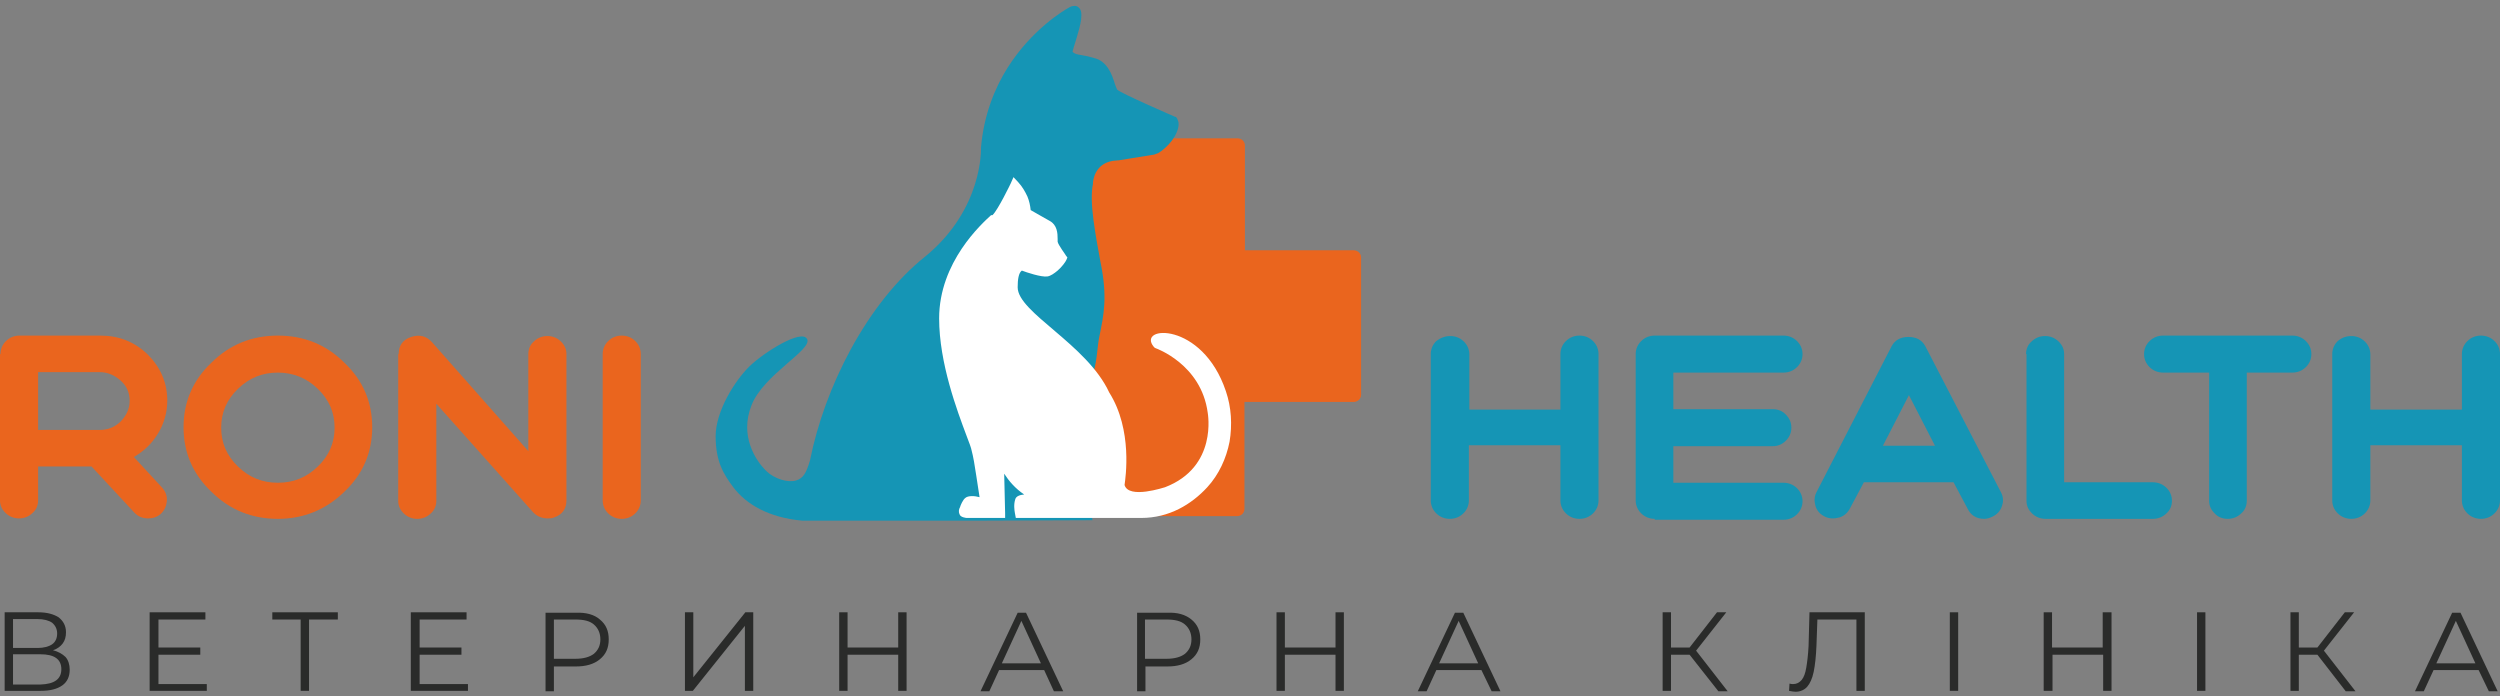 <?xml version="1.0" encoding="UTF-8"?>
<svg xmlns="http://www.w3.org/2000/svg" width="255" height="71" viewBox="0 0 255 71" fill="none">
  <rect x="0" y="0" width="255" height="71" fill="#808080" stroke="none"/>
  <path d="M0.047 36.117C0.047 35.611 0.237 35.15 0.616 34.782C0.995 34.414 1.469 34.23 1.991 34.23H10.238C12.134 34.23 13.745 34.874 15.073 36.163C16.4 37.499 17.063 39.064 17.063 40.86C17.063 42.057 16.732 43.208 16.115 44.221C15.499 45.234 14.693 46.017 13.651 46.615L16.542 49.746C16.874 50.115 17.063 50.575 17.016 51.128C16.968 51.634 16.779 52.048 16.4 52.417C16.02 52.739 15.594 52.877 15.12 52.877C14.551 52.877 14.077 52.693 13.698 52.279L9.337 47.582H3.887V51.035C3.887 51.542 3.697 52.002 3.318 52.325C2.939 52.693 2.465 52.877 1.943 52.877C1.422 52.877 0.948 52.693 0.569 52.325C0.19 51.956 0 51.542 0 51.035V36.117H0.047ZM3.887 43.853H10.191C10.996 43.853 11.707 43.576 12.323 42.978C12.892 42.379 13.224 41.689 13.224 40.906C13.224 40.077 12.94 39.386 12.323 38.834C11.707 38.281 10.996 37.959 10.191 37.959H3.887V43.853Z" fill="#EA651E"></path>
  <path d="M28.344 52.923C25.69 52.923 23.415 52.002 21.566 50.161C19.67 48.365 18.722 46.155 18.722 43.576C18.722 40.998 19.67 38.788 21.566 36.992C23.415 35.15 25.69 34.23 28.344 34.23C30.998 34.23 33.273 35.15 35.122 36.992C37.018 38.788 37.966 40.998 37.966 43.576C37.966 46.155 37.018 48.365 35.122 50.161C33.226 52.002 30.951 52.923 28.344 52.923ZM28.344 38.005C26.733 38.005 25.405 38.558 24.268 39.663C23.13 40.768 22.561 42.057 22.561 43.622C22.561 45.188 23.13 46.477 24.268 47.582C25.405 48.687 26.733 49.24 28.344 49.24C29.956 49.24 31.283 48.687 32.42 47.582C33.558 46.477 34.127 45.188 34.127 43.622C34.127 42.057 33.558 40.768 32.42 39.663C31.283 38.558 29.908 38.005 28.344 38.005Z" fill="#EA651E"></path>
  <path d="M40.665 36.117C40.665 35.242 41.092 34.644 41.945 34.367C42.798 34.091 43.509 34.275 44.078 34.92L53.889 46.017V36.117C53.889 35.611 54.079 35.15 54.458 34.828C54.837 34.46 55.311 34.275 55.833 34.275C56.354 34.275 56.828 34.46 57.207 34.828C57.586 35.196 57.776 35.611 57.776 36.117V51.035C57.776 51.91 57.349 52.509 56.496 52.785C56.307 52.877 56.07 52.877 55.833 52.877C55.264 52.877 54.742 52.647 54.363 52.233L44.505 41.182V51.081C44.505 51.588 44.315 52.048 43.936 52.371C43.557 52.739 43.083 52.923 42.561 52.923C42.04 52.923 41.566 52.739 41.187 52.371C40.807 52.002 40.618 51.588 40.618 51.081V36.117H40.665Z" fill="#EA651E"></path>
  <path d="M63.417 52.923C62.896 52.923 62.422 52.739 62.042 52.371C61.663 52.002 61.474 51.542 61.474 51.035V36.117C61.474 35.611 61.663 35.15 62.042 34.782C62.422 34.414 62.896 34.23 63.417 34.23C63.938 34.23 64.412 34.414 64.791 34.782C65.171 35.15 65.36 35.611 65.36 36.117V51.035C65.36 51.542 65.171 52.002 64.791 52.371C64.412 52.739 63.938 52.923 63.417 52.923Z" fill="#EA651E"></path>
  <path d="M147.929 34.276C148.45 34.276 148.924 34.46 149.304 34.828C149.683 35.196 149.872 35.657 149.872 36.163V41.781H159.162V36.117C159.162 35.611 159.352 35.15 159.731 34.782C160.11 34.414 160.584 34.23 161.106 34.23C161.627 34.23 162.101 34.414 162.48 34.782C162.859 35.15 163.049 35.611 163.049 36.117V51.035C163.049 51.542 162.859 52.002 162.48 52.371C162.101 52.739 161.627 52.923 161.106 52.923C160.584 52.923 160.11 52.739 159.731 52.371C159.352 52.002 159.162 51.542 159.162 51.035V45.418H149.825V51.035C149.825 51.542 149.635 52.002 149.256 52.371C148.877 52.739 148.403 52.923 147.882 52.923C147.36 52.923 146.886 52.739 146.507 52.371C146.128 52.002 145.938 51.542 145.938 51.035V36.117C145.938 35.611 146.128 35.15 146.507 34.782C146.934 34.46 147.408 34.276 147.929 34.276Z" fill="#1595B5"></path>
  <path d="M168.784 52.923C168.263 52.923 167.789 52.739 167.41 52.371C167.031 52.002 166.841 51.542 166.841 51.035V36.117C166.841 35.611 167.031 35.15 167.41 34.782C167.789 34.414 168.263 34.23 168.784 34.23H181.914C182.435 34.23 182.909 34.414 183.288 34.782C183.667 35.15 183.857 35.611 183.857 36.117C183.857 36.624 183.667 37.084 183.288 37.453C182.909 37.821 182.435 38.005 181.914 38.005H170.68V41.735H180.824C181.345 41.735 181.819 41.919 182.151 42.287C182.53 42.656 182.72 43.116 182.72 43.622C182.72 44.129 182.53 44.589 182.151 44.958C181.772 45.326 181.345 45.51 180.824 45.51H170.68V49.24H181.914C182.435 49.24 182.909 49.424 183.288 49.792C183.667 50.161 183.857 50.621 183.857 51.128C183.857 51.634 183.667 52.094 183.288 52.463C182.909 52.831 182.435 53.015 181.914 53.015H168.784V52.923Z" fill="#1595B5"></path>
  <path d="M204.096 50.207C204.333 50.667 204.381 51.128 204.191 51.634C204.049 52.094 203.717 52.463 203.243 52.693C202.959 52.831 202.674 52.923 202.39 52.923C201.584 52.923 201.015 52.555 200.683 51.864L199.262 49.194H190.114L188.692 51.864C188.455 52.325 188.076 52.647 187.602 52.785C187.08 52.923 186.606 52.923 186.132 52.693C185.658 52.463 185.327 52.094 185.184 51.634C185.042 51.128 185.042 50.667 185.279 50.207L192.958 35.289C193.289 34.69 193.858 34.368 194.664 34.368C195.47 34.368 196.038 34.69 196.37 35.289L204.096 50.207ZM197.366 45.464L194.711 40.307L192.057 45.464H197.366Z" fill="#1595B5"></path>
  <path d="M206.655 36.117C206.655 35.611 206.844 35.15 207.224 34.828C207.603 34.46 208.077 34.275 208.598 34.275C209.119 34.275 209.593 34.46 209.973 34.828C210.352 35.196 210.541 35.611 210.541 36.117V49.194H219.594C220.116 49.194 220.59 49.378 220.969 49.746C221.348 50.114 221.538 50.575 221.538 51.081C221.538 51.588 221.348 52.048 220.969 52.371C220.59 52.739 220.116 52.923 219.594 52.923H208.645C208.124 52.923 207.65 52.739 207.271 52.371C206.892 52.002 206.702 51.588 206.702 51.081V36.117H206.655Z" fill="#1595B5"></path>
  <path d="M220.639 38.005C220.117 38.005 219.643 37.821 219.264 37.453C218.885 37.084 218.695 36.624 218.695 36.117C218.695 35.611 218.885 35.15 219.264 34.782C219.643 34.414 220.117 34.23 220.639 34.23H233.815C234.337 34.23 234.811 34.414 235.19 34.782C235.569 35.15 235.759 35.611 235.759 36.117C235.759 36.624 235.569 37.084 235.19 37.453C234.811 37.821 234.337 38.005 233.815 38.005H229.17V51.081C229.17 51.588 228.981 52.048 228.602 52.371C228.222 52.739 227.748 52.923 227.227 52.923C226.706 52.923 226.232 52.739 225.9 52.371C225.521 52.002 225.331 51.588 225.331 51.081V38.005H220.639Z" fill="#1595B5"></path>
  <path d="M239.832 34.276C240.354 34.276 240.828 34.46 241.207 34.828C241.586 35.196 241.776 35.657 241.776 36.163V41.781H251.113V36.117C251.113 35.611 251.303 35.15 251.682 34.782C252.061 34.414 252.535 34.23 253.056 34.23C253.578 34.23 254.052 34.414 254.431 34.782C254.81 35.15 255 35.611 255 36.117V51.035C255 51.542 254.81 52.002 254.431 52.371C254.052 52.739 253.578 52.923 253.056 52.923C252.535 52.923 252.061 52.739 251.682 52.371C251.303 52.002 251.113 51.542 251.113 51.035V45.418H241.776V51.035C241.776 51.542 241.586 52.002 241.207 52.371C240.828 52.739 240.354 52.923 239.832 52.923C239.311 52.923 238.837 52.739 238.458 52.371C238.079 52.002 237.889 51.542 237.889 51.035V36.117C237.889 35.611 238.079 35.15 238.458 34.782C238.837 34.46 239.311 34.276 239.832 34.276Z" fill="#1595B5"></path>
  <path d="M6.684 67.012C6.968 67.335 7.11 67.795 7.11 68.302C7.11 68.992 6.873 69.545 6.352 69.913C5.83 70.281 5.119 70.466 4.124 70.466H0.474V62.454H3.887C4.788 62.454 5.451 62.638 5.973 62.961C6.447 63.329 6.731 63.835 6.731 64.48C6.731 64.941 6.636 65.309 6.399 65.631C6.162 65.953 5.83 66.184 5.404 66.322C5.925 66.46 6.352 66.69 6.684 67.012ZM1.328 66.092H3.84C4.456 66.092 4.977 65.953 5.309 65.723C5.641 65.493 5.83 65.125 5.83 64.618C5.83 64.158 5.641 63.789 5.309 63.513C4.977 63.283 4.456 63.145 3.84 63.145H1.328V66.092ZM6.257 68.256C6.257 67.243 5.546 66.736 4.124 66.736H1.328V69.821H4.124C5.546 69.775 6.257 69.269 6.257 68.256Z" fill="#2A2B2A"></path>
  <path d="M21.093 69.729V70.466H15.263V62.454H20.951V63.191H16.163V66.046H20.429V66.782H16.163V69.775H21.093V69.729Z" fill="#2A2B2A"></path>
  <path d="M34.412 63.191H31.521V70.466H30.667V63.191H27.776V62.454H34.459V63.191H34.412Z" fill="#2A2B2A"></path>
  <path d="M47.732 69.729V70.466H41.902V62.454H47.589V63.191H42.802V66.046H47.068V66.782H42.802V69.775H47.732V69.729Z" fill="#2A2B2A"></path>
  <path d="M61.191 63.191C61.807 63.697 62.091 64.342 62.091 65.217C62.091 66.092 61.807 66.736 61.191 67.243C60.574 67.749 59.769 67.98 58.726 67.98H56.498V70.512H55.645V62.5H58.726C59.769 62.454 60.622 62.685 61.191 63.191ZM60.574 66.69C61.001 66.322 61.238 65.862 61.238 65.217C61.238 64.572 61.001 64.066 60.574 63.697C60.148 63.329 59.532 63.191 58.678 63.191H56.498V67.197H58.678C59.532 67.197 60.148 67.013 60.574 66.69Z" fill="#2A2B2A"></path>
  <path d="M69.865 62.454H70.718V69.084L76.026 62.454H76.832V70.466H75.979V63.835L70.67 70.466H69.865V62.454Z" fill="#2A2B2A"></path>
  <path d="M92.471 62.454V70.466H91.618V66.782H86.452V70.466H85.599V62.454H86.452V66.046H91.618V62.454H92.471Z" fill="#2A2B2A"></path>
  <path d="M106.504 68.348H101.906L100.911 70.512H100.01L103.802 62.5H104.655L108.447 70.512H107.499L106.504 68.348ZM106.172 67.657L104.181 63.329L102.19 67.657H106.172Z" fill="#2A2B2A"></path>
  <path d="M121.528 63.191C122.145 63.697 122.429 64.342 122.429 65.217C122.429 66.092 122.145 66.736 121.528 67.243C120.912 67.749 120.107 67.98 119.064 67.98H116.836V70.512H115.983V62.5H119.064C120.107 62.454 120.912 62.685 121.528 63.191ZM120.865 66.69C121.291 66.322 121.528 65.862 121.528 65.217C121.528 64.572 121.291 64.066 120.865 63.697C120.438 63.329 119.822 63.191 118.969 63.191H116.789V67.197H118.969C119.822 67.197 120.438 67.013 120.865 66.69Z" fill="#2A2B2A"></path>
  <path d="M137.075 62.454V70.466H136.222V66.782H131.056V70.466H130.203V62.454H131.056V66.046H136.222V62.454H137.075Z" fill="#2A2B2A"></path>
  <path d="M151.106 68.348H146.508L145.513 70.512H144.612L148.404 62.5H149.257L153.049 70.512H152.149L151.106 68.348ZM150.774 67.657L148.783 63.329L146.793 67.657H150.774Z" fill="#2A2B2A"></path>
  <path d="M172.338 66.782H170.442V70.466H169.589V62.454H170.442V66.046H172.338L175.134 62.454H176.082L173.001 66.368L176.224 70.512H175.277L172.338 66.782Z" fill="#2A2B2A"></path>
  <path d="M190.208 62.454V70.466H189.355V63.191H185.374L185.279 65.861C185.232 66.966 185.137 67.841 184.995 68.532C184.852 69.222 184.615 69.729 184.331 70.051C184.047 70.374 183.62 70.558 183.146 70.558C182.957 70.558 182.72 70.512 182.483 70.466L182.53 69.729C182.672 69.775 182.814 69.775 182.909 69.775C183.241 69.775 183.525 69.637 183.762 69.361C183.999 69.084 184.141 68.67 184.236 68.118C184.331 67.565 184.426 66.828 184.473 65.907L184.568 62.454H190.208Z" fill="#2A2B2A"></path>
  <path d="M198.881 62.454H199.734V70.466H198.881V62.454Z" fill="#2A2B2A"></path>
  <path d="M215.375 62.454V70.466H214.522V66.782H209.356V70.466H208.455V62.454H209.308V66.046H214.475V62.454H215.375Z" fill="#2A2B2A"></path>
  <path d="M224.098 62.454H224.951V70.466H224.098V62.454Z" fill="#2A2B2A"></path>
  <path d="M236.376 66.782H234.48V70.466H233.627V62.454H234.48V66.046H236.376L239.172 62.454H240.12L237.039 66.368L240.262 70.512H239.267L236.376 66.782Z" fill="#2A2B2A"></path>
  <path d="M252.82 68.348H248.223L247.227 70.512H246.327L250.119 62.5H250.972L254.764 70.512H253.863L252.82 68.348ZM252.489 67.657L250.498 63.329L248.507 67.657H252.489Z" fill="#2A2B2A"></path>
  <path fill-rule="evenodd" clip-rule="evenodd" d="M111.956 14.108H126.223C126.65 14.108 126.981 14.431 126.981 14.845V25.527H138.072C138.499 25.527 138.831 25.85 138.831 26.264V40.261C138.831 40.676 138.499 40.998 138.072 40.998H126.934V51.91C126.934 52.325 126.602 52.647 126.176 52.647H111.909C111.482 52.647 111.15 52.325 111.15 51.91V40.998H100.249C99.822 40.998 99.49 40.676 99.49 40.261V26.264C99.49 25.85 99.822 25.527 100.249 25.527H111.15V14.845C111.198 14.431 111.53 14.108 111.956 14.108Z" fill="#EA651E"></path>
  <path d="M101.149 21.982C101.196 21.936 101.244 21.936 101.244 21.89L101.149 21.982ZM94.418 26.126C100.296 21.291 100.059 15.121 100.059 15.121V15.075C100.343 11.76 101.433 9.043 102.761 6.925C105.225 3.012 108.543 1.032 109.065 0.755C109.207 0.663 109.349 0.617 109.491 0.617C109.681 0.571 109.87 0.617 110.012 0.755C110.581 1.17 110.202 2.597 109.823 3.84C109.586 4.577 109.396 5.268 109.396 5.268C109.586 5.498 109.823 5.544 110.392 5.636C110.723 5.682 111.103 5.774 111.577 5.912C112.951 6.235 113.425 7.616 113.71 8.537C113.804 8.813 113.899 9.043 113.947 9.135C114.278 9.504 119.824 11.898 119.824 11.898L119.966 11.944L120.061 12.082C120.108 12.174 120.156 12.312 120.203 12.451C120.298 13.049 119.966 13.74 119.539 14.338C119.113 14.891 118.544 15.397 118.118 15.628C117.975 15.674 117.833 15.72 117.738 15.766L114.041 16.364H113.994H113.947C111.529 16.456 111.482 18.666 111.482 18.666V18.713V18.759C111.292 19.633 111.34 20.969 111.529 22.396C111.719 23.869 112.003 25.389 112.24 26.678C112.999 30.316 112.572 32.157 112.145 34.275C111.908 35.334 111.956 36.486 111.529 38.005C109.728 43.898 111.434 53.061 111.434 53.061L100.106 53.107H81.811C78.398 52.785 76.123 51.45 74.796 49.7C73.8 48.365 72.995 47.075 72.995 44.497C72.995 41.919 74.985 38.788 76.455 37.36C77.924 35.933 81.811 33.493 82.332 34.598C82.853 35.703 77.829 38.235 76.644 41.366C75.412 44.497 77.118 46.983 78.066 47.95C79.014 48.917 80.436 49.24 81.195 49.009C81.953 48.779 82.237 48.227 82.616 46.983C84.086 39.57 88.399 30.914 94.418 26.126Z" fill="#1595B5"></path>
  <path d="M101.243 21.936C101.812 21.383 103.091 18.712 103.091 18.712L103.376 18.068L103.85 18.574C104.276 19.035 104.561 19.541 104.798 20.048C104.987 20.508 105.082 20.969 105.13 21.429C105.556 21.659 106.551 22.258 107.073 22.534C107.831 22.948 107.879 23.777 107.879 24.376C107.879 24.468 107.879 24.56 107.879 24.652C107.926 24.974 108.732 26.033 108.732 26.079L108.874 26.264L108.779 26.494C108.684 26.724 108.305 27.231 107.879 27.599C107.547 27.875 107.168 28.151 106.836 28.198C106.22 28.29 104.703 27.783 104.229 27.599C103.897 27.829 103.802 28.52 103.802 29.303C103.802 31.881 110.865 35.104 113.14 40.031C115.557 43.852 114.799 48.779 114.704 49.47C115.131 50.943 118.78 49.7 118.828 49.7C124.231 47.628 123.188 42.149 123.188 42.103C122.525 37.13 117.88 35.519 117.88 35.519L117.785 35.472L117.69 35.38C115.889 33.216 122.619 32.71 125.037 39.893C125.605 41.55 125.7 43.346 125.416 45.05C125.084 46.753 124.326 48.411 123.141 49.7C121.529 51.45 119.254 52.831 116.41 52.831C113.614 52.831 103.613 52.831 103.613 52.831C103.613 52.831 103.565 52.601 103.518 52.324C103.471 52.048 103.376 51.45 103.565 50.897C103.66 50.621 103.992 50.483 104.466 50.437C103.565 49.838 102.902 49.055 102.428 48.319L102.523 52.37V52.831H102.049H98.589C98.589 52.831 97.972 52.785 97.878 52.463C97.735 52.14 97.83 51.91 97.925 51.726C97.972 51.542 98.209 50.989 98.446 50.805C98.731 50.529 99.442 50.575 99.916 50.713C99.821 50.206 99.726 49.378 99.584 48.549C99.442 47.536 99.252 46.477 99.11 45.97C99.063 45.694 98.873 45.188 98.589 44.451C97.641 41.919 95.792 37.038 95.792 32.48C95.792 26.724 100.153 22.81 101.101 21.936C101.195 21.982 101.195 21.936 101.243 21.936Z" fill="white"></path>
</svg>
